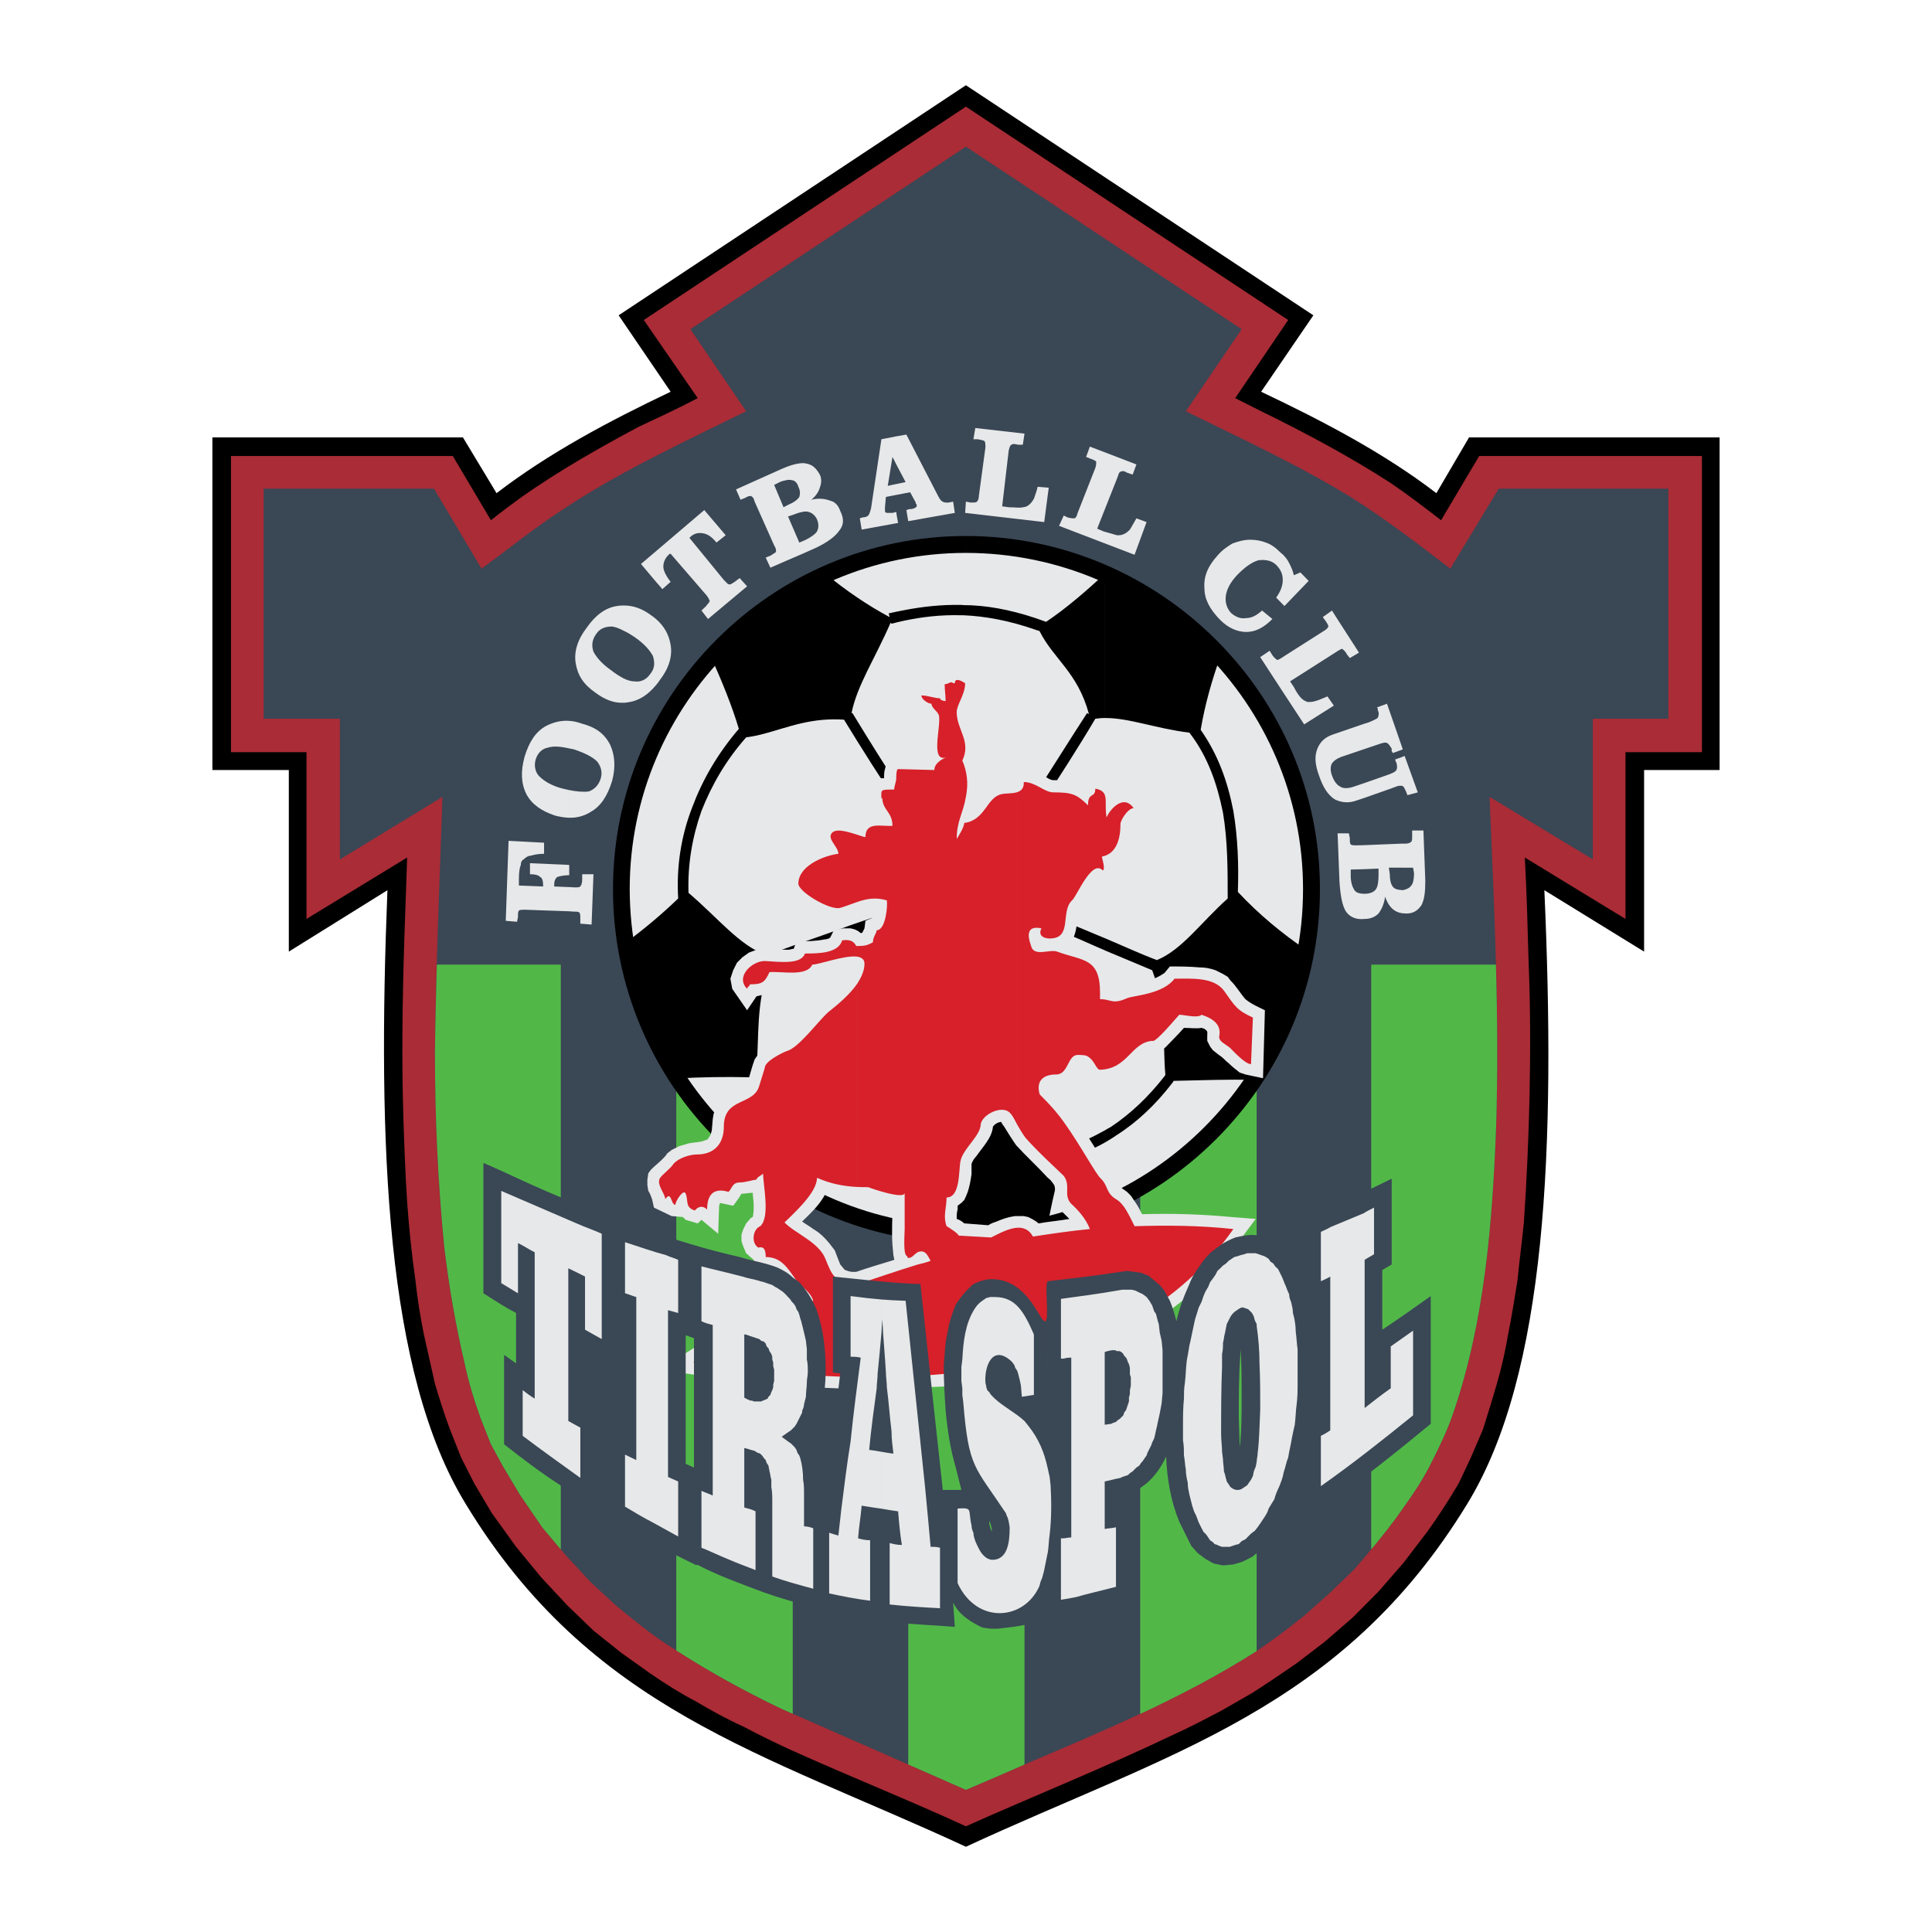 <?xml version="1.0" encoding="utf-8"?>
<!-- Generator: Adobe Illustrator 13.0.0, SVG Export Plug-In . SVG Version: 6.00 Build 14948)  -->
<!DOCTYPE svg PUBLIC "-//W3C//DTD SVG 1.0//EN" "http://www.w3.org/TR/2001/REC-SVG-20010904/DTD/svg10.dtd">
<svg version="1.0" id="Layer_1" xmlns="http://www.w3.org/2000/svg" xmlns:xlink="http://www.w3.org/1999/xlink" x="0px" y="0px"
	 width="192.756px" height="192.756px" viewBox="0 0 192.756 192.756" enable-background="new 0 0 192.756 192.756"
	 xml:space="preserve">
<g>
	<polygon fill-rule="evenodd" clip-rule="evenodd" fill="#FFFFFF" points="0,0 192.756,0 192.756,192.756 0,192.756 0,0 	"/>
	<path fill-rule="evenodd" clip-rule="evenodd" d="M96.369,8.504L61.721,31.458l5.19,7.626c-6.221,2.961-12.161,6.127-17.371,10.119
		l-3.354-5.565H21.19v33.186h7.626v18.12l9.838-6.127c-1.012,25.447-0.169,48.214,7.814,61.237
		c12.461,20.538,29.663,24.811,49.9,34.198c20.256-9.388,37.458-13.66,50.013-34.198c7.982-13.022,8.825-35.79,7.701-61.237
		l9.95,6.127v-18.12h7.533V43.639h-24.997l-3.261,5.565c-5.209-3.991-11.243-7.158-17.483-10.119l5.21-7.626L96.369,8.504
		L96.369,8.504z"/>
	<path fill-rule="evenodd" clip-rule="evenodd" fill="#A92C36" d="M96.369,10.64L64.232,31.927l5.378,7.795
		c-1.949,1.031-3.992,1.967-5.94,2.886c-3.991,2.136-7.908,4.366-11.618,6.971c-1.03,0.75-2.042,1.499-3.073,2.324l-3.804-6.409
		h-22.13v29.55h7.533v16.64l10.043-6.128l-0.281,8.076c-0.188,5.959-0.281,11.974-0.094,17.933c0.094,2.792,0.187,5.584,0.375,8.357
		c0.188,2.604,0.45,5.209,0.825,7.813c0.188,1.762,0.468,3.542,0.843,5.397c0.375,1.667,0.75,3.335,1.105,4.928
		c0.469,1.574,0.938,3.055,1.5,4.554L46,145.407l1.312,2.586l1.761,2.979l2.417,3.354l2.511,3.055l2.604,2.792l2.604,2.511
		l2.792,2.23l2.867,2.042c1.499,1.031,2.979,1.968,4.554,2.792c1.593,0.938,3.073,1.762,4.741,2.512
		c1.593,0.843,3.26,1.667,4.928,2.417c5.771,2.604,11.618,4.928,17.277,7.533c6.877-3.073,13.848-5.865,20.631-9.107
		c1.667-0.749,3.26-1.593,4.834-2.417l3.073-1.762c1.48-0.937,2.979-1.968,4.46-2.979l2.792-2.136l2.792-2.418l2.586-2.604
		l2.511-2.886l2.417-3.167c1.125-1.573,2.137-3.147,3.073-4.74l1.219-2.586l1.199-2.792c0.468-1.499,0.937-2.979,1.387-4.554
		c0.468-1.593,0.843-3.261,1.124-4.928c0.375-1.855,0.655-3.636,0.937-5.397c0.188-1.948,0.45-3.897,0.638-5.771
		c0.28-4.18,0.469-8.357,0.562-12.537c0.094-4.459,0.094-8.994-0.093-13.454c-0.095-3.448-0.188-6.99-0.375-10.419l10.044,6.128
		v-16.64h7.626v-29.55h-22.224l-3.804,6.409c-1.668-1.293-3.261-2.511-5.022-3.71c-4.179-2.698-8.545-5.022-13.098-7.252
		l-2.418-1.218l5.285-7.795L96.369,10.64L96.369,10.64z"/>
	<path fill-rule="evenodd" clip-rule="evenodd" fill="#3A4755" d="M65.244,45.587c-4.179,2.136-8.17,4.459-11.993,7.252
		c-1.762,1.292-3.429,2.604-5.209,3.897l-4.741-7.982H26.306v22.955h7.607v14.035l10.231-6.24c-0.281,8.47-0.656,16.921-0.75,25.372
		c0,6.502,0.281,13.005,0.938,19.601c0.468,3.916,1.124,7.72,2.042,11.617c0.375,1.78,0.938,3.636,1.574,5.396l1.031,2.605
		l1.218,2.229l1.667,2.792l2.23,3.261l2.417,2.867l2.417,2.604l2.511,2.323c1.855,1.499,3.71,3.073,5.847,4.366
		c3.448,2.229,6.971,4.197,10.7,5.959l18.382,8.076c1.949-0.824,3.898-1.668,5.771-2.492c8.077-3.448,16.172-6.802,23.518-11.543
		c1.48-1.012,2.96-2.136,4.46-3.335l2.511-2.23l2.511-2.417c1.668-1.949,3.335-3.916,4.815-6.053
		c0.938-1.293,1.874-2.698,2.604-4.085c0.938-1.855,1.874-3.71,2.512-5.678c3.072-9.106,3.822-18.775,4.197-28.258
		c0.355-11.056-0.188-21.999-0.656-32.979l10.307,6.24V71.709h7.533V48.754H149.53l-4.835,7.982c-3.148-2.417-6.315-4.834-9.65-6.97
		c-5.396-3.335-11.074-5.94-16.733-8.732l5.565-8.188L96.369,14.631L68.879,32.845l5.565,8.188
		C71.39,42.514,68.317,44.013,65.244,45.587L65.244,45.587z"/>
	<path fill-rule="evenodd" clip-rule="evenodd" fill="#51B848" d="M43.583,96.237H55.95v58.352l-1.855-2.211l-2.23-3.261
		l-1.667-2.792l-1.218-2.229l-1.031-2.605c-0.637-1.761-1.199-3.616-1.574-5.396c-0.918-3.897-1.574-7.701-2.042-11.617
		c-0.656-6.596-0.938-13.099-0.938-19.601C43.433,101.99,43.507,99.123,43.583,96.237L43.583,96.237L43.583,96.237L43.583,96.237z
		 M67.474,164.67c3.392,2.174,6.858,4.085,10.512,5.828l1.105,0.487V96.237H67.474V164.67L67.474,164.67L67.474,164.67
		L67.474,164.67z M90.616,176.045l5.752,2.529c1.949-0.824,3.898-1.668,5.771-2.492c0.019-0.019,0.057-0.037,0.075-0.057V96.237
		H90.616V176.045L90.616,176.045L90.616,176.045L90.616,176.045z M113.758,171.004c3.991-1.874,7.889-3.897,11.618-6.277V96.237
		h-11.618V171.004L113.758,171.004L113.758,171.004L113.758,171.004z M136.807,154.589c1.086-1.312,2.173-2.661,3.147-4.085
		c0.938-1.293,1.874-2.698,2.604-4.085c0.938-1.855,1.874-3.71,2.512-5.678c3.072-9.106,3.822-18.775,4.197-28.258
		c0.168-5.434,0.131-10.85-0.019-16.246h-12.442V154.589L136.807,154.589z"/>
	<path fill-rule="evenodd" clip-rule="evenodd" fill="#E7E8E9" d="M96.369,54.319c18.963,0,34.479,15.44,34.479,34.404
		c0,19.02-15.516,34.46-34.479,34.46c-18.945,0-34.367-15.44-34.367-34.46C62.002,69.76,77.424,54.319,96.369,54.319L96.369,54.319z
		"/>
	<path fill-rule="evenodd" clip-rule="evenodd" d="M110.217,57.262c0.019,0,0.019,0,0.019-0.019
		c4.403,1.93,8.319,4.759,11.523,8.245c-0.843,2.361-1.536,4.778-1.967,7.327c1.761,2.511,2.698,5.209,3.261,8.095
		c0.449,2.698,0.543,5.397,0.449,8.076c2.099,2.249,4.403,4.142,6.821,5.791c-0.844,4.741-2.661,9.107-5.21,12.967
		c-2.549-0.075-5.228,0.037-8.02,0.093c0,0-0.094,0.188-0.188,0.281c-1.574,2.043-3.43,3.823-5.472,5.116
		c-0.394,0.281-0.806,0.524-1.218,0.768v-1.218c0.225-0.131,0.431-0.262,0.655-0.375c1.949-1.312,3.71-2.979,5.303-5.021l0,0
		c0,0,0.094-0.094,0.094-0.188c-0.281-2.979,0.169-6.502-1.312-10.4c-1.574-0.656-3.167-1.33-4.74-1.986v-1.218
		c1.742,0.731,3.466,1.537,5.209,2.192c2.511-1.031,4.366-3.729,7.064-6.146c0-2.886,0-5.753-0.469-8.545
		c-0.562-2.792-1.48-5.584-3.354-8.001c-3.373-0.412-6.015-1.48-8.45-1.461V57.262L110.217,57.262z M103.302,61.665
		c0.337,0.112,0.693,0.243,1.068,0.375c2.099-1.405,4.048-3.129,5.847-4.778v14.372c-0.319,0-0.619,0.037-0.938,0.075
		c-1.761,2.979-3.616,5.846-5.565,8.826c-0.149,0.206-0.281,0.431-0.412,0.637v-1.968c1.762-2.717,3.448-5.434,5.153-8.058
		l0.188,0.094c-1.124-4.179-3.542-5.49-4.929-8.282c-0.149-0.038-0.281-0.094-0.412-0.131V61.665L103.302,61.665L103.302,61.665z
		 M110.217,114.001c-1.256,0.713-2.624,1.237-4.085,1.649c-0.731,2.192-1.2,4.422-1.612,6.559c-0.393,0.094-0.806,0.188-1.218,0.281
		v-9.52c1.105,0.469,2.137,0.899,3.11,1.48c1.331-0.394,2.604-0.993,3.805-1.668V114.001L110.217,114.001L110.217,114.001z
		 M110.217,93.595v1.218c-0.188-0.093-0.375-0.168-0.562-0.243c-2.062-0.918-4.179-1.837-6.353-2.717v-1.105
		c2.361,0.937,4.609,1.893,6.821,2.811C110.16,93.558,110.179,93.576,110.217,93.595L110.217,93.595z M95.882,60.353
		c0.075,0,0.149,0,0.225,0.019c2.192,0,4.609,0.431,7.195,1.293v1.162c-2.623-0.918-5.003-1.349-7.195-1.443
		c-0.075,0-0.15,0-0.225,0V60.353L95.882,60.353L95.882,60.353z M103.302,122.49c-2.248,0.449-4.572,0.693-6.933,0.693
		c-0.15,0-0.319,0-0.487,0V109.86c0.206-0.188,0.412-0.394,0.581-0.618c2.624,1.967,4.853,2.904,6.839,3.729V122.49L103.302,122.49
		L103.302,122.49z M103.302,79.204v1.968c-1.668,2.492-3.467,5.059-5.359,7.645c1.874,0.618,3.636,1.274,5.359,1.93v1.105
		c-2.042-0.806-4.142-1.593-6.371-2.305h-0.188h-0.281c-0.188,0.075-0.394,0.131-0.581,0.206v-2.249
		c0.281,0.412,0.562,0.806,0.861,1.218c2.137-2.886,4.179-5.865,6.034-8.751C102.945,79.71,103.114,79.448,103.302,79.204
		L103.302,79.204z M90.204,60.878c1.836-0.356,3.71-0.562,5.678-0.525v1.031c-2.043-0.056-3.898,0.168-5.678,0.543V60.878
		L90.204,60.878L90.204,60.878z M95.882,123.184c-1.912-0.038-3.767-0.206-5.584-0.544c-0.019-0.094-0.057-0.206-0.094-0.318v-8.788
		c2.267-1.274,4.216-2.286,5.678-3.673V123.184L95.882,123.184L95.882,123.184z M95.882,87.505v2.249
		c-1.93,0.637-3.823,1.255-5.678,1.874v-1.105c1.743-0.562,3.504-1.124,5.247-1.705c-1.874-2.586-3.598-5.153-5.247-7.645v-1.837
		c0.131,0.225,0.281,0.431,0.413,0.637C92.303,82.465,94.063,85.013,95.882,87.505L95.882,87.505z M82.071,57.449
		c0.112-0.056,0.225-0.112,0.356-0.15c1.93,1.574,4.029,3.036,6.333,4.272l-0.094-0.375c0.506-0.112,1.031-0.225,1.537-0.318v1.049
		c-0.412,0.094-0.843,0.188-1.255,0.3l-0.094-0.094c-1.574,3.617-3.335,6.221-3.897,9.013h0.094c1.63,2.68,3.354,5.434,5.153,8.188
		v1.837c-0.131-0.206-0.281-0.431-0.412-0.637c-1.949-2.886-3.823-5.847-5.584-8.732c-0.769-0.056-1.461-0.037-2.136,0.019V57.449
		L82.071,57.449L82.071,57.449z M90.204,122.321c-0.674-2.154-1.499-4.291-2.548-6.39c-1.855-0.375-3.767-1.218-5.584-2.286v-1.218
		c1.855,1.161,3.879,2.08,5.771,2.473c0.806-0.486,1.611-0.955,2.361-1.367V122.321L90.204,122.321L90.204,122.321z M90.204,90.522
		v1.105c-1.724,0.562-3.411,1.144-5.06,1.743c-1.049,0.356-2.061,0.712-3.073,1.068v-1.124c0.899-0.319,1.799-0.638,2.698-0.975
		C86.531,91.721,88.367,91.122,90.204,90.522L90.204,90.522z M62.415,94.063c1.817-1.349,3.579-2.811,5.247-4.422
		c-0.187-3.148,0.281-6.222,1.406-9.107c1.011-2.698,2.492-5.303,4.647-7.814c-0.712-2.398-1.743-4.854-2.755-7.14
		c3.111-3.41,6.877-6.184,11.112-8.132v14.373c-2.998,0.262-5.19,1.442-7.627,1.743c-2.042,2.323-3.429,4.741-4.459,7.345
		c-0.918,2.605-1.387,5.303-1.293,8.17c3.054,2.605,5.022,5.209,7.795,6.24c1.836-0.693,3.691-1.35,5.584-2.005v1.124
		c-1.799,0.637-3.58,1.237-5.303,1.893c-1.387,3.822-1.012,7.233-1.293,10.213c1.574,2.042,3.617,3.897,5.846,5.396
		c0.244,0.168,0.487,0.318,0.75,0.487v1.218c-0.469-0.281-0.937-0.562-1.387-0.881c-2.23-1.48-4.291-3.336-5.865-5.284
		c-2.455-0.057-4.872-0.019-7.195,0.112C65,103.583,63.183,99.011,62.415,94.063L62.415,94.063z"/>
	<path fill-rule="evenodd" clip-rule="evenodd" d="M96.406,53.476c9.706,0.019,18.514,3.973,24.903,10.344
		c6.408,6.371,10.381,15.178,10.381,24.885v0.019l0,0c0,9.745-3.973,18.57-10.381,24.959c-6.39,6.371-15.197,10.325-24.903,10.344
		v-1.687c9.238-0.019,17.633-3.767,23.723-9.856c6.09-6.071,9.875-14.466,9.875-23.76l0,0v-0.019c0-9.238-3.785-17.633-9.875-23.704
		s-14.484-9.819-23.723-9.838V53.476L96.406,53.476L96.406,53.476z M96.369,53.476L96.369,53.476c0.019,0,0.038,0,0.038,0v1.687
		c0,0-0.019,0-0.038,0l0,0l0,0c-9.238,0-17.614,3.767-23.686,9.838c-6.09,6.071-9.856,14.466-9.856,23.704v0.019l0,0
		c0.019,9.294,3.767,17.689,9.838,23.76c6.09,6.09,14.466,9.856,23.704,9.856l0,0l0,0c0.019,0,0.038,0,0.038,0v1.687
		c0,0-0.019,0-0.038,0l0,0l0,0c-9.688,0-18.495-3.954-24.885-10.344c-6.371-6.39-10.325-15.215-10.325-24.959l0,0v-0.019
		c0-9.707,3.954-18.514,10.325-24.885C77.855,57.43,86.662,53.476,96.369,53.476L96.369,53.476L96.369,53.476z"/>
	<path fill-rule="evenodd" clip-rule="evenodd" fill="#E7E8E9" d="M112.54,98.373l0.468-0.168c1.105-0.188,2.23-0.469,3.167-1.125
		l0.544-0.655c0.937,0,1.948,0,2.979,0.094c0.562,0,1.03,0.094,1.574,0.281l0.749,0.375l0.469,0.281l0.281,0.375
		c0.562,0.543,0.918,1.199,1.48,1.855c0.562,0.468,1.218,0.749,1.948,1.105l-0.188,6.783l-1.761-0.375l-0.562-0.188
		c-0.356-0.281-0.73-0.562-1.105-0.937c-0.281-0.188-0.562-0.562-0.844-0.731c-0.281-0.187-0.468-0.374-0.73-0.562l-0.281-0.375
		l-0.281-0.562v-0.468c0-0.45,0.094-0.45-0.28-0.731l-0.281-0.093c-0.562,0.093-1.125,0-1.762,0
		c-0.562,0.637-1.218,1.292-1.855,1.948l-0.655,0.469l-0.844,0.188c-0.562,0.094-0.918,0.543-1.387,1.012
		c-0.281,0.281-0.562,0.562-0.937,0.843l-0.469,0.281l-0.449,0.188l-0.469,0.188l-0.656,0.168l-0.749,0.095l-0.638-0.188
		l-0.374-0.356c-0.281-0.281-0.469-0.562-0.656-0.843c-0.094-0.094-0.094-0.094-0.188-0.094c-0.188,0.28-0.28,0.562-0.468,0.843
		l-0.375,0.45l-0.638,0.562l-0.749,0.094c-0.281,0-0.562,0-0.75,0.094v0.094c0.469,0.469,0.938,1.03,1.405,1.499
		c1.48,1.855,2.699,3.897,3.898,5.847c0.187,0.281,0.374,0.562,0.562,0.843l0.375,0.375c0.188,0.355,0.375,0.637,0.544,1.012
		c0,0.094,0.093,0.188,0.187,0.281l0.656,0.469l0.375,0.374l0.562,0.825c0.188,0.281,0.375,0.655,0.562,1.03
		c2.961-0.094,5.94,0,8.92,0.281l2.417,0.188l-2.137,2.867l-0.937,1.218l-1.03,1.105l-1.012,1.124l-1.219,1.031l-1.105,0.918
		l-1.218,0.937l-1.293,0.825l-1.312,0.843l-1.387,0.843l-1.48,0.638l-1.499,0.655l-1.48,0.656l-1.574,0.562l-1.687,0.543
		l-1.667,0.375l-1.762,0.469l-0.431,0.094v-15.947c0.093-0.019,0.168-0.037,0.243-0.037h0.469h0.374l0.45,0.094
		c0.375,0.188,0.749,0.375,1.03,0.637c1.013-0.188,2.043-0.262,3.073-0.449c-0.188-0.188-0.469-0.469-0.749-0.75l-0.375-0.468
		l-0.188-0.656l-0.094-0.543c0-0.281,0-0.656-0.094-0.938c-0.188-0.281-0.375-0.562-0.655-0.75
		c-1.012-1.105-2.137-2.136-3.148-3.241l-0.337-0.487V76.73l1.724,0.188l0.562,0.188l0.938,0.356
		c0.263,0.188,0.543,0.375,0.824,0.375c1.031,0,2.137,0.094,2.979,0.562l0.188-1.218l1.949,0.469l0.655,0.468l0.469,0.656
		l0.094,0.188l0.094-0.094h0.918l0.937,0.375l1.949,2.042l-1.949,0.468c-0.187,0.169-0.281,0.356-0.375,0.637l-0.093,1.03
		l-0.188,0.656l-0.188,0.637l-0.375,0.656l-0.469,0.562l-0.355,0.281c0.094,0.356,0,0.637-0.094,1.105l-1.03,1.125l-0.656-0.469
		c-0.637,0.75-1.012,1.668-1.574,2.511c-0.094,0.187-0.281,0.281-0.375,0.468c-0.093,0.45-0.093,0.918-0.188,1.387
		c-0.093,0.656-0.28,1.292-0.637,1.761c0.637,0.188,1.293,0.375,2.043,0.656l0.374,0.281l0.356,0.281l0.375,0.281l0.374,0.449
		l0.188,0.469l0.188,0.562c0.188,0.562,0.281,1.031,0.281,1.574c0.188,0,0.281,0,0.469,0
		C111.79,98.561,112.165,98.468,112.54,98.373L112.54,98.373L112.54,98.373z M101.054,137.312l-1.331,0.28l-1.874,0.281l-1.93,0.281
		l-1.949,0.188l-1.949,0.075l-2.043,0.093l-2.136,0.095h-2.155l-1.068-0.038v-11.749l0.337,0.075h0.468
		c1.293-0.45,2.605-0.824,3.804-1.199l-0.094-0.469l-0.093-1.012c-0.094-1.312,0-2.511,0-3.822
		c-0.843-0.094-1.762-0.375-2.605-0.656l-0.187-0.094c-0.543,0-1.087,0-1.63-0.057V97.23c0.056-0.074,0.094-0.15,0.15-0.243
		l0.188-0.375c-0.113,0.019-0.225,0.038-0.337,0.056v-4.047h0.244l0.375,0.094c0.281,0.093,0.543,0.281,0.73,0.468l0,0
		c0.094-0.188,0.188-0.375,0.281-0.562l0.094-0.75L87,91.59c0.094-0.188,0.188-0.45,0.188-0.731c-0.469,0-1.031,0.188-1.574,0.375
		c-0.319,0.112-0.656,0.225-0.993,0.356v-9.819c0.356,0.075,0.674,0.187,0.993,0.243l0.075-0.188l0.656-0.449l0.75-0.188h0.187
		l-0.187-0.281l-0.375-0.937v-0.918l0.094-0.562l0.468-0.562l0.562-0.281h0.356c0-0.281,0-0.637,0.094-0.918l0.093-0.375
		l0.375-0.562l0.656-0.281l2.979,0.093l0.094-0.093l-0.094-0.469c-0.093-1.105,0-2.042,0.094-3.148v-0.187l-0.375-0.469
		c-0.281-0.188-0.562-0.375-0.75-0.562l-0.281-0.281l-0.187-0.281l-0.73-1.949c0.917,0,1.855,0,2.867,0.188l-0.094-1.199
		l1.218-0.094c0.187-0.094,0.281-0.094,0.468-0.187l0.094-0.094l0.73-0.094h0.469l0.637,0.281l0.281,0.188l0.637,0.543l-0.075,1.124
		l-0.281,0.937c-0.094,0.45-0.281,0.825-0.469,1.199c0,0.469,0.094,0.843,0.281,1.218c0.188,0.637,0.469,1.199,0.543,1.949V74.5
		v0.45l-0.075,0.468l-0.094,0.468c0.168,0.562,0.355,1.218,0.355,1.762c0.094,0.656,0,1.312-0.093,1.949
		c0.28-0.356,0.562-0.637,0.843-0.918l0.375-0.281l0.374-0.188l0.469-0.188c0.45-0.093,0.824-0.093,1.199-0.093h0.094l0.094-1.2
		h0.038v37.046l-0.413-0.637c-0.188-0.281-0.374-0.656-0.655-1.012l-0.094-0.188c-0.263,0-0.637,0.188-0.825,0.468
		c-0.093,1.106-1.03,2.043-1.667,2.961c-0.188,0.188-0.375,0.469-0.469,0.75c0,0.375,0,0.749,0,1.03
		c-0.094,0.637-0.188,1.199-0.375,1.762l-0.188,0.468l-0.169,0.356l-0.281,0.281l-0.375,0.281v0.374
		c-0.094,0.281-0.094,0.656-0.094,0.938c0.281,0.094,0.562,0.262,0.75,0.449l2.399,0.188c0.281-0.188,0.562-0.28,0.843-0.375
		c0.562-0.243,1.068-0.412,1.612-0.506V137.312L101.054,137.312L101.054,137.312z M84.62,138.567l-1.162-0.057l-2.324-0.093
		l-4.647-0.356l-4.928-0.562l-5.659-0.844c1.668-1.105,3.335-2.229,5.116-3.242c2.604-1.593,5.378-2.979,8.264-4.197
		c-0.281-0.188-0.469-0.355-0.656-0.543c-0.45-0.656-0.825-1.405-1.48-1.874l-0.468-0.188l-1.387-0.075l-0.094-0.843l-0.75-0.656
		l-0.281-0.655l-0.187-0.544v-0.655l0.187-0.562l0.281-0.562l0.469-0.543l0.188-0.094c0.093-0.375,0.093-0.75,0.093-1.218
		c0-0.375-0.093-0.825-0.093-1.199c-0.375,0-0.75,0.094-1.124,0.094c-0.263,0.449-0.544,0.824-0.825,1.199l-1.312-0.281
		l-0.094,0.281l-0.094,2.792l-1.667-1.387l-0.375,0.355l-1.2-0.355l-0.281-0.281l-1.125-0.094l-1.761-0.844l-0.188-0.843
		c-0.094-0.263-0.188-0.543-0.375-0.824l-0.093-0.562v-0.562l0.093-0.638l0.281-0.375c0.375-0.374,0.75-0.655,1.125-1.03
		c0.187-0.188,0.375-0.375,0.468-0.562l0.45-0.355l0.75-0.375l0.937-0.281c0.468-0.094,0.824-0.094,1.293-0.188l0.281-0.094
		l0.281-0.094l0.094-0.093l0.188-0.281l0.094-0.188l0.094-0.375l0.093-1.105l0.094-0.562l0.281-0.562l0.262-0.544l0.375-0.375
		l0.375-0.28c0.469-0.281,0.937-0.469,1.387-0.75c0.281-0.094,0.469-0.188,0.656-0.469c0.281-0.824,0.468-1.667,0.749-2.417
		l0.375-0.543l0.468-0.375l0.825-0.562c0.468-0.188,0.843-0.375,1.312-0.562c0.094-0.094,0.281-0.188,0.45-0.281
		c1.031-0.918,1.874-2.043,2.886-3.036c1.144-0.974,2.268-1.854,3.017-3.11v22.354c-0.787-0.074-1.537-0.206-2.268-0.486
		c-0.562,1.105-1.48,1.948-2.324,2.772c0.375,0.281,0.75,0.469,1.106,0.75c0.656,0.375,1.125,0.843,1.593,1.405l0.562,0.73
		c0.169,0.469,0.356,0.938,0.543,1.406c0.188,0.187,0.281,0.374,0.468,0.543l0.281,0.094l0.038,0.019V138.567L84.62,138.567
		L84.62,138.567L84.62,138.567z M84.62,96.668v-4.047h-0.131h-0.375l-0.918,0.187l-0.375,0.75c-0.094,0.075-0.375,0.169-0.562,0.169
		c-0.938,0.187-1.855,0.187-2.792,0.187l-0.281,0.75c-0.187,0-0.375,0.094-0.562,0.094c-0.731,0-1.575-0.094-2.399-0.094
		l-0.75,0.094l-0.75,0.281l-0.656,0.468l-0.543,0.543l-0.375,0.75l-0.281,0.843l0.187,1.012l1.481,2.137l0.937-1.387l0.375-0.094
		l0.45-0.094l0.468-0.188c0.281-0.281,0.562-0.469,0.75-0.824c1.387,0,3.073,0.263,4.179-0.844h0.094
		C82.708,97.1,83.646,96.856,84.62,96.668L84.62,96.668L84.62,96.668L84.62,96.668z M84.62,91.59
		c-0.169,0.056-0.337,0.131-0.506,0.187h-0.468h-0.45l-0.843-0.281l-0.843-0.262c-0.825-0.469-1.481-0.844-2.23-1.499l-0.562-0.656
		l-0.168-0.356l-0.094-0.562v-0.562l0.169-0.562l0.187-0.469l0.281-0.356l0.281-0.375l0.75-0.562l0.75-0.469
		c0.356-0.187,0.73-0.281,1.105-0.468l-0.188-0.262l-0.188-0.562l0.188-0.75l0.375-0.469l0.375-0.375l0.468-0.169l0.356-0.093h0.75
		c0.187,0.018,0.356,0.056,0.506,0.112V91.59L84.62,91.59z"/>
	<path fill-rule="evenodd" clip-rule="evenodd" fill="#D7202A" d="M123.053,122.621c-4.704,6.708-11.862,11.205-21.568,13.342
		V122.49c0.618-0.038,1.199,0.188,1.574,0.881c1.854-0.281,3.729-0.562,5.678-0.75c-0.375-1.012-1.218-1.949-1.855-2.511
		c-0.844-0.918,0-1.762-0.749-2.792c-0.656-0.638-2.604-2.418-3.823-3.804c-0.356-0.487-0.6-0.938-0.824-1.312V79.036
		c0.394-0.131,0.693-0.394,0.655-1.012c1.199,0,2.043,1.031,2.961,1.031c1.855,0,2.323,0.188,3.448,1.293
		c0-1.387,0.73-0.656,0.73-1.667c1.499,0.281,0.844,1.292,1.124,2.886c0.281-0.75,1.668-2.417,2.698-0.937
		c-0.562,0-1.312,1.199-1.312,1.574c0,1.405-0.355,2.979-1.854,3.261c0,0.188,0.374,1.199,0.094,1.386
		c-1.105-1.199-2.605,2.605-3.073,2.979c-1.199,1.125,0.094,3.804-2.23,3.804c-0.543,0-1.198-0.262-0.824-1.011
		c-1.312-0.281-1.499,0.468-1.03,1.761c0.281,1.124,1.854,0.281,2.604,0.562c2.511,0.937,4.272,0.562,4.272,4.085v0.656
		c1.124,0,1.218,0.562,2.698-0.094c0.655-0.281,3.541-0.375,4.741-1.949c1.668,0,3.897-0.188,4.928,1.199
		c1.124,1.593,1.293,1.949,2.886,2.68l-0.188,4.647c-0.562,0-1.668-1.199-2.042-1.574c-0.375-0.375-1.219-0.655-1.125-1.218
		c0.188-1.012-0.374-1.668-1.761-2.137c-0.375,0.375-1.762,0-2.23,0c-0.281,0.281-2.417,2.886-2.698,2.604
		c-2.136,0.188-2.417,2.793-5.209,2.886c-0.375,0-0.544-0.937-1.199-1.312c-0.188-0.168-0.75-0.168-1.03-0.168
		c-1.013,0-0.919,1.948-2.137,1.948c-1.199,0-2.043,0.544-1.668,1.949c0,0.094,1.293,1.199,2.418,2.792
		c1.667,2.323,3.241,5.284,3.71,5.659c0.749,0.749,0.468,1.405,1.499,2.042c0.824,0.469,1.293,1.593,1.855,2.698
		C116.269,122.246,119.511,122.246,123.053,122.621L123.053,122.621z M101.484,135.963c-4.703,1.03-10.007,1.518-15.928,1.424
		v-9.275c0.019,0,0.038,0,0.056,0c1.949-0.656,3.897-1.312,5.94-1.948c0.375-0.094,0.843-0.188,1.293-0.375
		c-0.262-0.469-0.45-0.938-0.918-0.938c-0.656,0-0.75,0.656-1.312,0.656c-0.094,0-0.094-0.188-0.094-0.188
		c-0.449,0-0.262-2.229-0.262-2.698v-3.616c0,0.73-3.448-0.469-3.635-0.562c-0.356,0-0.712,0-1.068-0.019V98.093
		c0.412-0.638,0.693-1.293,0.693-1.949c0-0.412-0.263-0.618-0.693-0.693v-1.068c0.562,0,0.937-0.019,1.537-0.375
		c0-0.543,0.375-0.918,0.375-1.2c0.918,0,1.105-2.511,1.012-2.979c-1.143-0.337-2.043-0.149-2.923,0.15v-6.689
		c0.318,0.112,0.6,0.206,0.787,0.225c0-1.593,1.593-1.031,2.698-1.125c0-1.387-1.012-1.574-1.012-2.792l-0.094,0.094
		c0-0.918-0.188-0.918,1.293-0.918c-0.094,0,0.187-0.843,0.187-1.031c0-0.187,0-1.012,0.188-1.012l3.616,0.094
		c0-0.656,0.75-1.124,1.312-1.312c-1.78,0.75-0.656-2.886-0.843-4.085c-0.093-0.469-0.75-0.75-0.75-1.218
		c-0.356,0-1.012-0.45-1.012-0.825c0.656,0,1.292,0.281,1.855,0.281c0,0.188,0.375,0.281,0.562,0.281
		c0-0.562-0.094-1.125-0.094-1.687c0.375,0,0.375-0.188,0.75-0.188c0,0.094,0.169,0.094,0.263,0.094c0-0.637,0.75-0.187,1.031,0
		c0,1.125-0.844,2.136-0.844,2.886c0,1.762,1.48,2.886,0.562,4.834c0.45,1.031,0.637,2.23,0.356,3.617
		c-0.262,1.593-0.918,2.417-0.918,4.197c0,0,0.75-1.125,0.75-1.593c2.118-0.281,2.211-2.511,3.692-2.867
		c0.431-0.113,1.105-0.038,1.593-0.206v33.167c-0.375-0.712-0.6-1.199-1.031-1.387c-0.918-0.374-2.417,0.469-2.604,1.312
		c0,1.199-1.742,2.417-2.023,3.71c-0.188,0.937,0,3.636-1.386,3.636c0,1.011-0.375,1.854,0,2.866
		c0.187,0.094,1.199,0.75,1.199,0.938l3.242,0.187c0.749-0.374,1.742-0.918,2.604-0.974V135.963L101.484,135.963z M85.557,137.387
		c-5.022-0.074-10.494-0.562-16.396-1.461c3.617-2.418,7.702-4.479,11.974-6.146c-0.262-0.918-1.293-1.48-1.761-2.136
		c-0.825-1.2-1.48-2.23-2.979-2.23c0-0.562-0.094-1.124-0.731-0.937c-0.75-0.45-0.562-1.855,0.188-2.137
		c1.012-0.918,0.281-4.085,0.281-5.284c0,0.169-0.656,0.356-0.656,0.638c-0.281,0-1.124,0.28-1.667,0.28
		c-0.75,0-0.75,0.562-1.125,0.938c-1.574-0.469-2.136,0.374-2.136,1.761c-0.375-0.374-0.843-0.374-1.218,0.094
		c-1.012-0.281-0.637-1.03-0.918-1.667c-0.187-0.562-1.031,0.73-1.031,1.105c-0.468,0-0.375-1.48-1.012-0.562
		c0-0.543-0.843-1.387-0.562-2.042c0.188-0.375,1.105-1.012,1.387-1.48c0.468-0.562,1.593-0.938,2.323-0.938
		c1.78,0,2.699-1.105,2.699-2.773c0-2.979,2.979-2.061,3.542-4.104l0.543-1.761c0-0.656,1.687-1.48,2.155-1.668
		c1.199-0.281,3.148-2.979,4.179-3.897c0.899-0.712,2.155-1.743,2.923-2.886v20.331c-1.424-0.075-2.699-0.318-4.047-0.919
		c0,1.5-2.324,3.542-3.242,4.461c1.106,1.124,3.429,1.967,4.085,3.635c0.637,1.574,0.918,2.492,3.205,2.511V137.387L85.557,137.387
		L85.557,137.387z M85.557,95.45v-1.068c-0.038,0-0.094,0-0.131,0c-0.281-0.562-0.75-0.656-1.405-0.562
		c-0.375,1.312-2.417,1.312-3.71,1.312c-0.375,1.105-2.417,0.843-4.01,0.75c-1.293,0-2.961,1.574-1.761,2.773
		c0-0.187,0.281-0.281,0.281-0.449c1.218,0,1.48-0.188,1.949-1.218c1.312-0.094,3.729,0.468,4.272-0.75
		C81.752,96.237,84.301,95.263,85.557,95.45L85.557,95.45L85.557,95.45z M85.557,89.979c-0.562,0.188-1.106,0.412-1.724,0.6
		c-1.012,0.281-4.179-1.593-4.179-2.417c0-1.762,2.511-2.792,3.992-2.979c0-0.656-1.012-1.386-0.731-1.949
		c0.337-0.693,1.686-0.244,2.642,0.056V89.979L85.557,89.979z"/>
	<path fill-rule="evenodd" clip-rule="evenodd" fill="#E7E8E9" d="M139.823,91.103v-2.305c0.037,0,0.094,0.019,0.131,0.019
		c0.375-0.094,0.656-0.188,0.844-0.468c0.188-0.188,0.28-0.656,0.28-1.218l-0.093-0.562h-1.162V84.17h0.412
		c0.281,0,0.469-0.094,0.562-0.188s0.094-0.281,0.094-0.562v-0.562h1.124l0.188,5.022c0,1.105-0.094,1.855-0.375,2.417
		c-0.375,0.562-0.843,0.843-1.499,0.843C140.142,91.14,139.973,91.122,139.823,91.103L139.823,91.103L139.823,91.103L139.823,91.103
		z M139.823,78.398V75.55l0.318-0.131l1.312,3.635l-1.03,0.281c-0.094-0.281-0.188-0.468-0.281-0.655
		c-0.094-0.188-0.188-0.281-0.281-0.281C139.86,78.398,139.842,78.398,139.823,78.398L139.823,78.398L139.823,78.398L139.823,78.398
		z M139.823,74.819v-0.45l0.131,0.394L139.823,74.819L139.823,74.819L139.823,74.819z M139.823,74.37v0.45l-0.881,0.318
		c0-0.094,0-0.094-0.094-0.187c0-0.094,0-0.188,0-0.263c-0.188-0.281-0.281-0.468-0.469-0.562c-0.187-0.094-0.468,0-1.012,0.188
		l-1.218,0.412v-2.53l0.375-0.112c0.468-0.188,0.843-0.375,0.937-0.468c0.075-0.188,0.169-0.469,0-0.75c0-0.094,0-0.094,0-0.188
		c-0.094-0.094-0.094-0.094-0.094-0.094l1.012-0.375L139.823,74.37L139.823,74.37L139.823,74.37L139.823,74.37z M139.823,75.55
		v2.849c-0.075,0-0.15,0-0.225,0c-0.094,0-0.375,0.094-0.844,0.281l-2.604,0.918v-1.48l2.137-0.75
		c0.562-0.188,0.937-0.356,1.03-0.543s0.094-0.375,0-0.75c-0.094-0.093-0.094-0.188-0.094-0.188c0-0.093,0-0.093-0.094-0.093
		L139.823,75.55L139.823,75.55L139.823,75.55L139.823,75.55z M139.823,84.17v2.398h-1.256l0.094,0.656
		c0,0.562,0.094,0.937,0.281,1.218c0.169,0.243,0.487,0.337,0.881,0.355v2.305c-0.3-0.056-0.544-0.15-0.787-0.337
		c-0.375-0.281-0.656-0.75-0.843-1.312c-0.094,0.75-0.375,1.312-0.656,1.686c-0.356,0.356-0.824,0.544-1.387,0.544v-2.511
		c0.562,0,0.937-0.188,1.124-0.45c0.188-0.281,0.263-0.75,0.263-1.405v-0.656l-1.387,0.056V84.32L139.823,84.17L139.823,84.17
		L139.823,84.17z M136.15,72.196v2.53l-2.043,0.693c-0.28,0.075-0.506,0.187-0.693,0.281v-2.567L136.15,72.196L136.15,72.196
		L136.15,72.196L136.15,72.196z M136.15,78.117v1.48l-0.843,0.281c-0.693,0.244-1.312,0.206-1.894-0.019v-1.593
		c0.095,0.094,0.207,0.168,0.319,0.225c0.281,0.188,0.749,0.188,1.312,0L136.15,78.117L136.15,78.117L136.15,78.117L136.15,78.117z
		 M136.15,84.32v2.398l-1.387,0.038v0.656c0,0.656,0.188,1.124,0.375,1.405c0.169,0.262,0.543,0.356,1.012,0.356v2.511
		c-0.843,0.093-1.48-0.188-1.855-0.731c-0.374-0.562-0.562-1.593-0.655-2.979l-0.188-4.834h1.124l0.094,0.468
		c0,0.281,0,0.562,0.094,0.637c0.094,0.094,0.281,0.094,0.637,0.094L136.15,84.32L136.15,84.32L136.15,84.32L136.15,84.32z
		 M133.414,64.981V61.74l2.174,3.373l-0.918,0.543l-0.281-0.356c-0.188-0.375-0.374-0.469-0.468-0.562
		C133.827,64.738,133.677,64.813,133.414,64.981L133.414,64.981L133.414,64.981z M133.414,61.74v3.242
		c-0.019,0-0.037,0.019-0.056,0.038l-4.647,2.961l0.375,0.562c0.281,0.562,0.562,0.937,0.75,1.124
		c0.187,0.188,0.374,0.281,0.637,0.375c0.188,0,0.469,0,0.75-0.094c0.374-0.094,0.749-0.281,1.218-0.468l0.637,0.918l-2.96,1.874
		l-1.968-2.998V65.45l3.916-2.492c0.281-0.169,0.375-0.263,0.469-0.45c0-0.094-0.094-0.281-0.281-0.562l-0.281-0.375l0.918-0.656
		L133.414,61.74L133.414,61.74L133.414,61.74L133.414,61.74z M133.414,73.133V75.7c-0.243,0.15-0.412,0.3-0.524,0.468
		c-0.168,0.281-0.168,0.75,0,1.199c0.132,0.394,0.319,0.693,0.524,0.899v1.593c-0.112-0.038-0.225-0.094-0.337-0.168
		c-0.637-0.45-1.105-1.199-1.48-2.324c-0.374-1.012-0.468-1.855-0.188-2.604c0.281-0.731,0.75-1.199,1.574-1.48L133.414,73.133
		L133.414,73.133L133.414,73.133L133.414,73.133z M128.149,60.466V55.5c0.206,0.206,0.355,0.45,0.468,0.674
		c0.188,0.375,0.375,0.75,0.469,1.218l0.656-0.281l0.824,0.844L128.149,60.466L128.149,60.466L128.149,60.466z M128.149,55.5v4.966
		l0,0l-0.825-0.843c0.469-0.656,0.656-1.218,0.656-1.762c0-0.562-0.188-1.03-0.656-1.499c-0.468-0.468-1.124-0.543-1.761-0.468
		c-0.656,0.188-1.312,0.656-2.062,1.405c-0.73,0.75-1.105,1.48-1.199,2.136s0.094,1.293,0.562,1.761
		c0.468,0.375,0.918,0.562,1.479,0.469c0.562,0,1.031-0.281,1.574-0.75l1.031,0.843c-0.844,0.843-1.668,1.293-2.605,1.293
		c-0.843,0-1.761-0.356-2.604-1.2c-1.012-1.03-1.573-2.042-1.573-3.167c-0.095-1.199,0.374-2.23,1.292-3.242
		c0.469-0.562,1.031-0.937,1.5-1.218c0.543-0.188,1.104-0.375,1.761-0.375c0.562,0,1.105,0.094,1.574,0.281
		c0.562,0.188,1.03,0.562,1.499,1.031C127.924,55.256,128.056,55.369,128.149,55.5L128.149,55.5L128.149,55.5L128.149,55.5z
		 M128.149,65.45v3.823l-2.418-3.71l0.938-0.637l0.281,0.45c0.188,0.281,0.374,0.375,0.468,0.469c0.094,0,0.281-0.094,0.562-0.281
		L128.149,65.45L128.149,65.45L128.149,65.45L128.149,65.45z M89.454,52.202V51.34l0.15,0.843L89.454,52.202L89.454,52.202
		L89.454,52.202L89.454,52.202z M89.454,49.373l1.349-0.262l0.562,1.03c0,0,0,0,0,0.094c0.094,0.094,0.094,0.094,0.094,0.188
		s0,0.188-0.094,0.188c-0.094,0.094-0.281,0.187-0.656,0.187l-0.281,0.094l0.188,1.106l4.647-0.825l-0.169-1.125l-0.468,0.094
		c-0.281,0-0.468,0-0.562-0.094c-0.093,0-0.281-0.188-0.468-0.562l-3.167-6.127l-0.975,0.169v2.867l0.899,1.705l-0.899,0.188V49.373
		L89.454,49.373L89.454,49.373L89.454,49.373z M97.306,42.702l4.909,0.562l-0.168,1.105h-0.469c-0.375-0.093-0.562-0.093-0.656,0
		c-0.188,0.094-0.188,0.281-0.281,0.562l-0.655,5.584l0.655,0.094c0.656,0,1.125,0.094,1.406,0c0.168,0,0.449-0.094,0.543-0.188
		c0.281-0.188,0.375-0.375,0.562-0.656c0.094-0.281,0.28-0.75,0.375-1.199l1.105,0.093l-0.45,3.429l-7.889-0.918l0.075-1.125
		l0.468,0.094c0.375,0,0.562,0,0.637-0.094c0.094-0.094,0.187-0.281,0.187-0.562l0.656-4.834c0-0.281,0-0.543-0.094-0.637
		s-0.281-0.094-0.655-0.188h-0.45L97.306,42.702L97.306,42.702L97.306,42.702L97.306,42.702z M108.736,44.557l4.646,1.78
		l-0.375,1.012l-0.562-0.188c-0.281-0.187-0.469-0.187-0.656-0.094c-0.094,0-0.187,0.188-0.262,0.469l-2.062,5.209l0.656,0.281
		c0.655,0.188,1.03,0.281,1.312,0.375c0.262,0,0.449,0,0.637-0.094c0.281-0.094,0.469-0.281,0.656-0.468
		c0.188-0.281,0.374-0.656,0.655-1.125l1.012,0.375l-1.198,3.261l-7.533-2.886l0.469-1.03l0.374,0.188
		c0.375,0.094,0.544,0.094,0.638,0.094c0.188,0,0.28-0.188,0.375-0.543l1.761-4.479c0.094-0.262,0.094-0.543,0.094-0.637
		c-0.094-0.094-0.262-0.187-0.543-0.281l-0.469-0.187L108.736,44.557L108.736,44.557L108.736,44.557z M89.454,43.526v2.867
		l-0.412-0.806l-0.469,2.886l0.881-0.188v1.087l-1.068,0.206l-0.093,1.031c0,0.094,0,0.094,0,0.187c0,0.094,0,0.094,0,0.188
		s0.093,0.188,0.188,0.188c0.093,0,0.281,0,0.562,0l0.375-0.094l0.038,0.262v0.862l-3.485,0.637l-0.188-1.125l0.281-0.094
		c0.281,0,0.468-0.094,0.562-0.188s0.188-0.356,0.281-0.73l1.031-6.877L89.454,43.526L89.454,43.526L89.454,43.526L89.454,43.526z
		 M80.141,55.219v-1.255l0.262-0.113c0.543-0.281,0.918-0.543,1.106-0.824c0.187-0.375,0.187-0.75,0-1.218
		c-0.188-0.375-0.469-0.637-0.825-0.731c-0.169-0.056-0.337-0.056-0.543-0.019v-4.854c0.093,0,0.168,0.019,0.262,0.038
		c0.637,0.094,1.012,0.45,1.387,1.105c0.188,0.375,0.188,0.843,0,1.312c-0.094,0.356-0.375,0.825-0.843,1.199
		c0.75-0.187,1.405-0.093,1.874,0.094c0.468,0.094,0.825,0.469,1.012,1.031c0.375,0.731,0.375,1.387-0.094,1.949
		c-0.375,0.562-1.199,1.199-2.417,1.762L80.141,55.219L80.141,55.219L80.141,55.219z M80.141,46.206v4.854
		c-0.263,0.038-0.581,0.131-0.956,0.281l-0.562,0.188l1.124,2.604l0.394-0.168v1.255l-1.611,0.693v-5.49l0.187-0.094
		c0.468-0.188,0.843-0.469,1.031-0.75c0.094-0.281,0.094-0.656-0.094-1.012c-0.094-0.375-0.375-0.656-0.656-0.656
		c-0.112-0.037-0.281-0.056-0.468-0.019v-1.33C79.167,46.318,79.71,46.206,80.141,46.206L80.141,46.206L80.141,46.206z
		 M78.53,46.562v1.33c-0.225,0.038-0.487,0.094-0.731,0.206l-0.562,0.281l0.937,2.23l0.356-0.188v5.49l-1.668,0.731l-0.468-1.012
		l0.468-0.188c0.281-0.187,0.468-0.281,0.562-0.375c0-0.188,0-0.375-0.187-0.656l-1.949-4.366c-0.094-0.375-0.187-0.468-0.375-0.562
		c-0.094,0-0.281,0-0.562,0.188l-0.375,0.15v-1.237l4.01-1.799C78.173,46.711,78.342,46.637,78.53,46.562L78.53,46.562L78.53,46.562
		L78.53,46.562z M73.977,58.966V57.88l0.562,0.618L73.977,58.966L73.977,58.966L73.977,58.966z M73.977,48.585v1.237l-0.094,0.037
		l-0.45-1.03L73.977,48.585L73.977,48.585L73.977,48.585L73.977,48.585z M73.977,57.88v1.086l-3.336,2.792l-0.656-0.843
		c0.188-0.188,0.375-0.356,0.469-0.45c0.093-0.188,0.281-0.281,0.281-0.375c0.094-0.094,0.094-0.188,0-0.281
		c0-0.094-0.094-0.188-0.281-0.469l-0.094-0.094l-3.448-3.991h-0.094c-0.45,0.375-0.637,0.825-0.637,1.293
		c0,0.375,0.281,0.937,0.73,1.499l-0.824,0.731l-0.637-0.731v-3.054l4.816-4.104l2.136,2.511l-0.918,0.73
		c-0.468-0.562-0.843-0.824-1.312-0.918s-0.937,0-1.293,0.356l-0.094,0.094l3.429,4.197c0.188,0.188,0.375,0.375,0.375,0.375
		c0.093,0.075,0.187,0.075,0.281,0.075c0.094-0.075,0.187-0.075,0.281-0.168c0.187-0.094,0.375-0.281,0.656-0.468L73.977,57.88
		L73.977,57.88L73.977,57.88L73.977,57.88z M65.45,68.354v-6.596c0.881,0.768,1.312,1.649,1.461,2.604
		c0.188,1.105-0.168,2.323-1.105,3.522C65.694,68.055,65.581,68.205,65.45,68.354L65.45,68.354L65.45,68.354z M65.45,54.994v3.054
		l-1.499-1.78L65.45,54.994L65.45,54.994L65.45,54.994L65.45,54.994z M65.45,61.759v6.596c-0.769,0.937-1.649,1.518-2.624,1.687
		c-0.225,0.038-0.431,0.075-0.656,0.075v-2.455c0.45,0.225,0.824,0.319,1.125,0.319c0.656,0.093,1.199-0.188,1.574-0.731
		c0.469-0.562,0.469-1.125,0.281-1.78c-0.281-0.543-0.825-1.199-1.762-1.855c-0.431-0.3-0.843-0.543-1.218-0.712v-2.492
		c0.975-0.019,1.893,0.3,2.792,0.975C65.15,61.515,65.3,61.627,65.45,61.759L65.45,61.759L65.45,61.759z M59.023,92.246
		l-1.125-0.094v-0.468c0-0.281,0-0.544-0.094-0.637c-0.094-0.094-0.281-0.094-0.543-0.094l-0.562-0.038v-2.417l0.656,0.037
		c0.262,0,0.45,0,0.543-0.093c0.094-0.094,0.188-0.375,0.188-0.656v-0.562h1.124L59.023,92.246L59.023,92.246L59.023,92.246
		L59.023,92.246z M56.699,86.287v1.031c0.019,0,0.056,0,0.094,0v-1.012L56.699,86.287L56.699,86.287L56.699,86.287L56.699,86.287z
		 M62.171,60.409v2.492c-0.431-0.225-0.806-0.356-1.105-0.393c-0.656,0-1.218,0.187-1.574,0.73c-0.468,0.656-0.468,1.218-0.281,1.78
		c0.281,0.543,0.825,1.199,1.762,1.855c0.431,0.337,0.843,0.599,1.199,0.787v2.455c-0.956,0.037-1.874-0.337-2.773-1.012
		c-1.218-0.843-1.78-1.761-1.968-2.979c-0.168-1.105,0.188-2.324,1.125-3.522c0.843-1.218,1.854-1.968,2.979-2.136
		C61.74,60.428,61.965,60.409,62.171,60.409L62.171,60.409L62.171,60.409L62.171,60.409z M56.699,81.584v-2.773
		c0.843,0.168,1.499,0.225,2.042,0.15c0.562-0.188,1.012-0.656,1.199-1.312c0.188-0.637,0-1.2-0.356-1.667
		c-0.468-0.469-1.218-0.844-2.323-1.218c-0.207-0.038-0.394-0.075-0.562-0.113v-2.735c0.412,0.019,0.843,0.093,1.293,0.262
		c1.405,0.356,2.324,1.012,2.886,2.136c0.468,1.012,0.562,2.23,0.188,3.617c-0.469,1.499-1.125,2.51-2.136,3.073
		C58.254,81.434,57.505,81.621,56.699,81.584L56.699,81.584L56.699,81.584z M56.699,90.916l-4.272-0.15
		c-0.375,0-0.562,0-0.656,0.094s-0.094,0.281-0.094,0.637l-0.093,0.469l-1.125-0.093l0.281-7.983l3.542,0.188v1.105
		c-0.562,0-1.031,0.094-1.312,0.188c-0.281,0-0.543,0.187-0.73,0.375c-0.188,0.094-0.281,0.281-0.281,0.562
		c-0.094,0.187-0.188,0.637-0.188,1.386v0.656l2.417,0.094v-0.094c0-0.469-0.093-0.75-0.281-0.843
		c-0.188-0.188-0.469-0.281-0.937-0.281h-0.094v-1.105l3.823,0.168v1.031c-0.506,0.019-0.862,0.094-1.124,0.188
		c-0.188,0.187-0.281,0.375-0.281,0.75v0.094c0,0.094,0,0.094,0,0.094l1.405,0.056V90.916L56.699,90.916L56.699,90.916
		L56.699,90.916z M56.699,71.915v2.735c-0.843-0.187-1.518-0.225-2.042-0.056c-0.562,0.093-1.031,0.543-1.218,1.199
		c-0.187,0.655,0,1.312,0.375,1.667c0.469,0.469,1.218,0.937,2.324,1.218c0.187,0.037,0.375,0.093,0.562,0.131v2.773
		c-0.431-0.019-0.862-0.094-1.312-0.206c-1.387-0.469-2.324-1.125-2.867-2.136c-0.562-1.125-0.562-2.324-0.188-3.729
		c0.45-1.48,1.105-2.511,2.136-3.073C55.144,72.083,55.894,71.877,56.699,71.915L56.699,71.915z"/>
	<path fill-rule="evenodd" clip-rule="evenodd" fill="#3A4755" d="M130.848,121.347c1.705-0.73,3.447-1.461,5.115-2.342l2.886-1.405
		v8.563l-0.937,0.543v5.959c1.687-1.124,3.261-2.23,4.834-3.354v12.742c-3.147,2.604-6.408,5.209-9.763,7.627l-2.136,1.536v-20.312
		c0.037,0.188,0.056,0.375,0.094,0.544v-1.199l-0.094,0.037V121.347L130.848,121.347L130.848,121.347z M123.746,123.352l0.412-0.074
		c0.562-0.094,0.937-0.094,1.405,0l0.918,0.28l0.843,0.375l0.75,0.638c0.637,0.655,1.105,1.405,1.574,2.229
		c0.094,0.281,0.28,0.655,0.374,0.937v-6.033c0.263-0.131,0.544-0.244,0.825-0.356v8.938l-0.094,0.056
		c0.057,0.188,0.075,0.375,0.094,0.562v20.312l-0.825,0.6v-5.021c-0.562,1.948-1.312,3.897-2.417,5.584l-1.124,1.574
		c-0.469,0.562-1.012,0.937-1.574,1.387l-0.937,0.468l-0.225,0.075v-11.955c0.131-1.518,0.131-2.961,0.131-4.479
		c0-1.574,0-3.261-0.094-4.835c-0.019,0.207-0.019,0.413-0.037,0.619V123.352L123.746,123.352L123.746,123.352z M104.501,127.868
		c0.019-0.019,0.038-0.038,0.038-0.038c2.342-0.28,4.928-0.562,7.251-0.937l0.656-0.094l0.75,0.094l0.655,0.094l0.73,0.281
		l0.562,0.468l0.562,0.469l0.468,0.562l0.544,1.012c0.281,0.655,0.469,1.312,0.655,2.042c0.281-1.292,0.75-2.511,1.293-3.71
		c0.281-0.749,0.656-1.312,1.125-1.948c0.28-0.469,0.655-0.844,1.03-1.219c0.356-0.28,0.73-0.562,1.105-0.824
		c0.469-0.281,0.844-0.469,1.312-0.656l0.507-0.112v11.881c-0.15,2.042-0.15,4.141-0.15,6.165l0.094,2.979
		c0.019-0.15,0.037-0.3,0.057-0.45v11.955l-0.693,0.206l-1.031,0.094l-0.469-0.094l-0.468-0.094l-0.825-0.468l-0.749-0.562
		l-0.655-0.73l-1.2-2.418c-0.843-2.042-1.218-4.272-1.312-6.502c-0.449,1.012-1.105,1.948-1.949,2.68l-0.637,0.468
		c-0.562,0.375-1.124,0.656-1.78,0.844v1.012l1.124-0.263v9.651c-2.323,0.655-4.553,1.218-6.877,1.686l-1.724,0.356v-20.069
		c0.206,0.319,0.412,0.638,0.6,0.938v-5.21h-0.188v3.43l-0.412,0.037V127.868L104.501,127.868L104.501,127.868z M98.823,127.624
		c3.748-0.094,4.91,4.292,5.453,4.197c0.431,0-0.057-3.541,0.225-3.953v13.004l-0.6,0.057c0.206,0.225,0.412,0.487,0.6,0.749v20.069
		l-0.506,0.112v-0.75c-0.375,0.375-0.749,0.656-1.312,0.919l-0.469,0.094c-0.918,0.188-1.854,0.281-2.68,0.374H98.88h-0.057v-9.987
		c0.037,0.112,0.094,0.225,0.15,0.318c0-0.187-0.057-0.524-0.15-0.806V127.624L98.823,127.624L98.823,127.624z M68.823,124.102
		c1.668,0.506,3.317,0.937,4.985,1.312c1.199,0.375,2.492,0.562,3.71,1.03c0.562,0.263,1.106,0.544,1.574,1.012l0.656,0.469
		c0.75,0.844,1.199,1.574,1.667,2.605c0.844,2.323,1.031,4.74,0.937,7.157c-0.093,1.199-0.188,2.418-0.562,3.617l-0.75,1.686
		l-0.262,0.356l0.918,2.062c0.375,1.762,0.375,3.616,0.375,5.378v0.094c0.656-4.647,1.218-9.294,1.761-13.848l-0.73-0.094v-9.575
		c2.867,0.281,5.752,0.655,8.732,0.749c0.75,6.877,1.48,13.754,2.229,20.537c0.656,0,1.293,0,1.855,0
		c-0.188-0.749-0.375-1.479-0.562-2.229c-0.543-1.855-0.824-3.71-1.012-5.678c-0.094-1.48-0.187-2.961-0.187-4.46
		c0.093-0.918,0.093-1.854,0.281-2.867l0.281-1.405c0.188-0.655,0.375-1.199,0.637-1.854c0.562-0.844,1.012-1.387,1.762-2.043
		l0.637-0.281l0.75-0.187c0.112,0,0.225-0.02,0.318-0.02v24.397c-0.037-0.112-0.075-0.225-0.131-0.3
		c0,0.263,0.037,0.524,0.131,0.787v9.987l-0.693-0.093l-0.281-0.094c-1.48-0.731-2.305-1.48-2.754-2.417l0.169,2.417l-6.69-0.45
		L87,161.672v-0.094c-1.387-0.188-2.699-0.469-3.992-0.749l0,0l-2.061-0.469v-0.094c-1.574-0.374-3.148-0.824-4.722-1.387
		c-2.248-0.843-4.572-1.668-6.708-2.792v0.094c-0.225-0.112-0.468-0.225-0.693-0.337v-9.613l0.413,0.188v-12.911l-0.413-0.149
		V124.102L68.823,124.102L68.823,124.102z M59.679,150.879c-1.312-0.918-2.605-1.855-3.917-2.792
		c-1.855-1.199-3.71-2.604-5.472-3.991v-8.92l1.199,0.844v-5.022c-0.281-0.188-0.562-0.281-0.843-0.468
		c-0.824-0.469-1.667-1.031-2.417-1.5v-13.004c1.312,0.562,2.698,1.199,4.104,1.855c2.867,1.312,5.847,2.511,8.826,3.729
		l6.502,2.136c0.394,0.112,0.769,0.244,1.162,0.356v9.257l-0.412-0.131v12.816l0.412,0.188v9.613
		c-1.03-0.524-2.023-0.993-3.017-1.519c-1.761-0.937-3.542-1.948-5.209-2.979v-9.201l1.031,0.562v-6.24
		c-1.031-0.543-2.042-1.105-3.167-1.668v5.94c0.469,0.188,0.843,0.469,1.218,0.749V150.879L59.679,150.879z"/>
	<path fill-rule="evenodd" clip-rule="evenodd" fill="#E7E8E9" d="M123.783,153.858v-5.266l0.094-0.037l0.281-0.188l0.28-0.188
		l0.188-0.281l0.188-0.263l0.188-0.375l0.094-0.468l0.188-0.469l0.094-0.469c0-0.28,0.094-0.543,0.094-0.824
		c0.188-1.499,0.188-2.979,0.262-4.46c0-1.499,0-2.979-0.074-4.553c0-1.219-0.094-2.418-0.281-3.729v-0.188l-0.188-0.375
		l-0.094-0.374l-0.188-0.356l-0.188-0.188l-0.188-0.188l-0.28-0.093l-0.281-0.095l-0.188,0.057v-5.266l0.375-0.094l0.28-0.094h0.281
		h0.281h0.281l0.281,0.094l0.262,0.094l0.281,0.094l0.188,0.094l0.281,0.188l0.188,0.281l0.28,0.188l0.188,0.28l0.28,0.263
		l0.188,0.375l0.188,0.375c0.094,0.188,0.188,0.468,0.263,0.655c0.187,0.375,0.28,0.75,0.468,1.105c0,0.281,0.094,0.562,0.188,0.75
		c0.094,0.375,0.188,0.749,0.188,1.124c0.188,0.638,0.281,1.293,0.281,1.855c0.094,0.655,0.094,1.199,0.188,1.761
		c0,0.656,0,1.312,0,1.949c0,0.469,0,0.938,0,1.405c0,0.731,0,1.387-0.094,2.137c-0.094,0.637-0.094,1.293-0.188,2.042
		c-0.094,0.375-0.188,0.843-0.281,1.293c-0.094,0.656-0.281,1.312-0.374,1.968c-0.188,0.449-0.281,1.012-0.45,1.48
		c-0.094,0.562-0.281,1.012-0.469,1.48c-0.188,0.374-0.374,0.843-0.468,1.218c-0.188,0.281-0.375,0.637-0.562,0.918
		c-0.094,0.375-0.281,0.656-0.469,0.937l-0.375,0.562l-0.262,0.375l-0.281,0.355l-0.375,0.281l-0.281,0.281l-0.28,0.281
		l-0.375,0.188L123.783,153.858L123.783,153.858L123.783,153.858L123.783,153.858z M132.722,122.434
		c1.105-0.468,2.229-0.918,3.335-1.387c0.281-0.188,0.656-0.375,1.03-0.562v4.647c-0.28,0.188-0.655,0.375-0.937,0.562v14.784
		c0.843-0.655,1.668-1.312,2.604-1.968v-4.178l2.23-1.574v8.451c-2.979,2.417-6.034,4.834-9.201,7.064v-5.022
		c0.375-0.168,0.656-0.355,0.938-0.543v-15.347c-0.281,0.188-0.562,0.281-0.938,0.468v-4.928
		C132.159,122.715,132.44,122.621,132.722,122.434L132.722,122.434L132.722,122.434z M123.783,125.226v5.266l-0.094,0.038
		l-0.281,0.187l-0.263,0.188l-0.187,0.188l-0.188,0.263l-0.188,0.374l-0.188,0.375l-0.094,0.469l-0.094,0.469
		c-0.094,0.28-0.094,0.637-0.188,0.918c0,0.375,0,0.749-0.094,1.124v1.293c-0.094,2.23-0.094,4.46-0.094,6.709
		c0,0.543,0.094,1.199,0.094,1.761l0.094,0.731c0,0.374,0.094,0.843,0.094,1.218l0.094,0.281l0.094,0.374l0.094,0.356l0.188,0.281
		l0.188,0.281l0.281,0.188l0.28,0.093h0.263l0.188-0.056v5.266l-0.188,0.188l-0.356,0.094l-0.28,0.094l-0.281,0.093h-0.281h-0.281
		h-0.188l-0.281-0.093l-0.188-0.094l-0.28-0.094l-0.169-0.188l-0.281-0.188l-0.188-0.281l-0.188-0.281l-0.281-0.281l-0.187-0.355
		l-0.281-0.562c-0.094-0.281-0.188-0.469-0.281-0.749c-0.188-0.281-0.281-0.656-0.375-0.938c-0.093-0.355-0.188-0.73-0.281-1.105
		c-0.074-0.375-0.168-0.749-0.168-1.218c-0.094-0.356-0.188-0.824-0.188-1.293c-0.094-0.469-0.094-0.938-0.188-1.387
		c0-0.469,0-1.03-0.094-1.499c0-0.562,0-1.012,0-1.574c0-0.843,0-1.668,0.094-2.604c0-0.469,0-1.031,0.094-1.574
		c0.094-0.749,0.094-1.499,0.188-2.229c0.094-0.469,0.188-1.031,0.262-1.499c0.094-0.375,0.188-0.825,0.281-1.293
		c0.094-0.469,0.188-0.844,0.281-1.312l0.375-1.2l0.281-0.562l0.187-0.562l0.188-0.449l0.281-0.469l0.188-0.469l0.281-0.374
		l0.263-0.375l0.187-0.375l0.281-0.263l0.281-0.28l0.281-0.188l0.281-0.281l0.281-0.188l0.28-0.188l0.356-0.094L123.783,125.226
		L123.783,125.226L123.783,125.226L123.783,125.226z M111.528,147.506v-5.828l0,0l0.168-0.093l0.188-0.188l0.188-0.188l0.094-0.281
		l0.188-0.263l0.094-0.281l0.094-0.28l0.094-0.281v-0.375l0.094-0.375v-0.374l0.094-0.45v-0.375v-0.469l-0.094-0.28v-0.375v-0.281
		l-0.094-0.375l-0.094-0.168l-0.094-0.281l-0.094-0.188l-0.188-0.188l-0.094-0.188l-0.188-0.188l-0.188-0.094h-0.168v-6.052
		c0.149-0.02,0.3-0.057,0.449-0.075h0.469h0.469l0.374,0.094l0.375,0.188l0.356,0.168l0.374,0.281l0.281,0.375l0.281,0.469
		l0.094,0.281l0.094,0.28l0.188,0.281l0.094,0.356l0.094,0.374l0.094,0.281l0.094,0.844l0.188,0.824l0.093,0.937v1.031v1.012v1.218
		v1.012l-0.093,1.031l-0.188,1.012l-0.188,0.843l-0.094,0.469l-0.094,0.375l-0.094,0.449l-0.094,0.375l-0.188,0.375l-0.094,0.281
		l-0.188,0.374l-0.188,0.375l-0.094,0.281l-0.187,0.263l-0.188,0.28l-0.169,0.188l-0.188,0.281l-0.281,0.188l-0.187,0.188
		l-0.188,0.188l-0.28,0.188l-0.188,0.188l-0.281,0.093l-0.281,0.094l-0.188,0.094L111.528,147.506L111.528,147.506L111.528,147.506z
		 M111.528,128.749v6.052h-0.094l-0.188-0.094h-0.281l-0.469,0.094l-0.28,0.094v7.252l0.655-0.094l0.188-0.094l0.281-0.094
		l0.188-0.188v5.828l-0.188,0.037c-0.375,0.094-0.75,0.188-1.124,0.263v4.741c0.374-0.075,0.749-0.075,1.124-0.169v5.939
		c-1.405,0.375-2.698,0.656-4.01,1.031c-0.45,0.094-1.013,0.188-1.48,0.263v-6.128h0.187c0.281,0,0.562-0.094,0.844-0.094v-17.933
		c-0.281,0-0.469,0-0.749,0.094c-0.095,0-0.188,0-0.281,0v-5.959C107.743,129.329,109.636,129.086,111.528,128.749L111.528,128.749
		L111.528,128.749L111.528,128.749z M87.937,150.522v-5.678c0.393,0.075,0.787,0.132,1.199,0.188
		c-0.093-0.749-0.187-1.499-0.187-2.229c-0.188-1.499-0.281-2.979-0.468-4.385c0-0.544-0.094-1.013-0.094-1.48
		c-0.093-1.762-0.281-3.523-0.355-5.303c-0.038,0.487-0.075,0.955-0.094,1.424v-3.41c0.655,0.056,1.387,0.093,2.417,0.131
		l1.949,18.682c0.187,1.949,0.375,3.917,0.543,5.865c0.375,0,0.656,0,0.937,0.094v6.034c-1.668-0.094-3.354-0.188-5.022-0.375l0,0
		v-6.127c0.375,0.094,0.75,0.188,1.218,0.188c-0.187-1.125-0.281-2.23-0.375-3.354C89.042,150.71,88.48,150.616,87.937,150.522
		L87.937,150.522L87.937,150.522L87.937,150.522z M96.931,152.19c0,0.281,0.094,0.543,0.188,0.73c0,0.281,0.094,0.562,0.188,0.844
		l0.168,0.375l0.187,0.374c0.188,0.375,0.375,0.638,0.75,0.919l0.188,0.094l0.281,0.094c1.668,0.093,1.854-1.762,1.854-3.242
		l-0.094-0.562l-0.093-0.375l-0.095-0.187l-0.093-0.281c-3.148-4.741-3.711-4.46-4.254-11.056l-0.094-0.75v-0.656l-0.094-0.73
		v-0.655v-0.75l0.094-0.73c0.094-1.78,0.281-3.542,1.199-5.022l0.262-0.374l0.281-0.281l0.375-0.281l0.281-0.188l0.375-0.094h0.469
		c2.042,0,2.885,1.405,3.897,3.729v6.033l-1.2,0.188l-0.093-1.105l-0.094-0.469l-0.094-0.375l-0.094-0.374l-0.094-0.281
		l-0.188-0.281l-0.094-0.281l-0.188-0.262l-0.188-0.188c-1.854-1.593-2.604,0.637-2.511,2.136c0,0.188,0.094,0.375,0.094,0.544
		l0.094,0.281l0.188,0.187l0.188,0.281l0.375,0.375c0.918,0.843,2.042,1.387,2.96,2.229l0.375,0.469
		c1.03,1.293,1.593,2.604,1.949,4.272l0.187,0.843l0.094,0.825c0.094,1.687,0.094,3.354-0.094,4.928
		c-0.093,0.656-0.093,1.218-0.187,1.78l-0.169,0.824l-0.188,0.938l-0.094,0.374l-0.094,0.356l-0.188,0.469l-0.094,0.375
		c-1.499,3.447-6.24,3.897-8.17-0.281v-7.439C97.118,150.41,96.556,150.598,96.931,152.19L96.931,152.19L96.931,152.19z
		 M87.937,129.648v3.41c-0.113,1.312-0.244,2.623-0.375,3.973c0,0.469-0.094,1.03-0.094,1.479c-0.281,2.062-0.562,4.104-0.75,6.146
		c0.375,0.038,0.787,0.112,1.218,0.188v5.678c-0.656-0.094-1.312-0.188-1.968-0.3c-0.094,1.125-0.281,2.155-0.356,3.261
		c0.356,0.094,0.731,0.188,1.199,0.188v6.034c-1.387-0.169-2.792-0.45-4.085-0.731v-6.053c0.281,0.094,0.562,0.188,0.918,0.281
		c0.093-0.824,0.187-1.668,0.281-2.511c0.281-2.23,0.562-4.554,0.937-6.877c0.281-2.792,0.656-5.565,1.012-8.357
		c-0.356-0.094-0.637-0.094-1.012-0.094v-6.053C86.193,129.479,87.018,129.573,87.937,129.648L87.937,129.648L87.937,129.648
		L87.937,129.648z M75.756,144.995v-5.172h0.187l0.188-0.094l0.263-0.094l0.187-0.094l0.094-0.188l0.187-0.188l0.094-0.281
		l0.093-0.187l0.094-0.281v-0.263l0.094-0.375v-0.375v-0.374v-0.375l-0.094-0.375v-0.355l-0.094-0.281v-0.281l-0.093-0.281
		l-0.188-0.281l-0.093-0.28l-0.188-0.188l-0.094-0.281l-0.169-0.188l-0.281-0.094l-0.187-0.169v-5.809
		c0.019,0.019,0.056,0.019,0.094,0.037l0.375,0.094l0.263,0.094l0.281,0.094l0.281,0.094l0.281,0.188l0.188,0.094l0.281,0.188
		l0.281,0.188l0.188,0.168l0.188,0.188l0.169,0.188l0.187,0.188l0.188,0.281l0.187,0.188l0.188,0.28l0.093,0.281l0.188,0.281
		l0.094,0.281l0.094,0.356l0.094,0.28l0.093,0.375l0.094,0.375l0.093,0.375l0.188,0.824l0.094,0.843v1.031
		c0.094,0.375,0.094,0.824,0.094,1.293c0,0.281-0.094,0.655-0.094,0.937c0,0.469-0.094,1.012-0.094,1.48l-0.188,0.75
		c0,0.187-0.093,0.468-0.188,0.637v0.188l-0.187,0.375l-0.188,0.374l-0.188,0.375l-0.187,0.281l-0.188,0.188l-0.188,0.188
		l-0.281,0.188l-0.637,0.449l0.637,0.469l0.281,0.188l0.188,0.188l0.188,0.188l0.187,0.28l0.094,0.281l0.188,0.281l0.094,0.263
		c0.187,0.655,0.281,1.405,0.281,2.154c0.093,0.45,0.093,0.919,0.093,1.387c0,1.03,0,2.137,0,3.261c0.375,0,0.656,0.094,0.918,0.188
		l0,0v6.034c-1.387-0.375-2.773-0.75-4.085-1.219v-7.42c0-0.469,0-1.031-0.093-1.499c0-0.281,0-0.469,0-0.731
		c-0.094-0.281-0.094-0.562-0.188-0.843c0-0.188-0.093-0.375-0.093-0.562l-0.188-0.281l-0.094-0.281l-0.169-0.187l-0.187-0.263
		l-0.188-0.188L75.756,144.995L75.756,144.995L75.756,144.995z M51.677,129.029l-1.667-1.012v-9.2l7.514,3.241
		c0.843,0.375,1.686,0.656,2.511,1.031v10.512l-1.667-0.937v-5.303c-0.562-0.281-1.105-0.562-1.668-0.825v15.234l1.012,0.562
		l0.188,0.094v5.021c-1.949-1.405-3.897-2.792-5.752-4.197v-4.553c0.375,0.28,0.73,0.562,1.199,0.843v-14.598
		c-0.562-0.28-1.105-0.655-1.667-0.918V129.029L51.677,129.029L51.677,129.029L51.677,129.029z M75.756,127.793v5.809l0,0
		l-0.281-0.094l-0.562-0.188c-0.281-0.093-0.469-0.187-0.656-0.187v3.241c0,1.03,0,2.043,0,3.073l0.187,0.094
		c0.094,0.094,0.281,0.094,0.375,0.188c0.094,0,0.281,0,0.375,0.094h0.281h0.188h0.094v5.172l-0.188-0.057l-0.281-0.188
		c-0.094,0-0.281-0.094-0.375-0.094s-0.188-0.094-0.281-0.094l-0.375-0.094v5.94c0.375,0.094,0.75,0.188,1.124,0.375v5.865
		c-0.937-0.375-1.761-0.656-2.604-1.03c-0.937-0.375-1.855-0.825-2.792-1.2v-5.678c0.375,0.188,0.75,0.281,1.124,0.469v-17.015
		c-0.375-0.094-0.75-0.188-1.124-0.375v-5.472l0.75,0.188c1.106,0.263,2.23,0.544,3.335,0.825
		C74.613,127.55,75.213,127.624,75.756,127.793L75.756,127.793L75.756,127.793L75.756,127.793z M66.462,125.226
		c0.356,0.188,0.825,0.281,1.199,0.469v5.303l-1.012-0.281v16.64l1.012,0.45v5.49l-2.511-1.387c-0.918-0.469-1.855-1.03-2.792-1.593
		v-5.19l1.124,0.543v-16.265c-0.375-0.094-0.75-0.281-1.124-0.375v-5.097C63.764,124.383,65.057,124.851,66.462,125.226
		L66.462,125.226z"/>
</g>
</svg>
